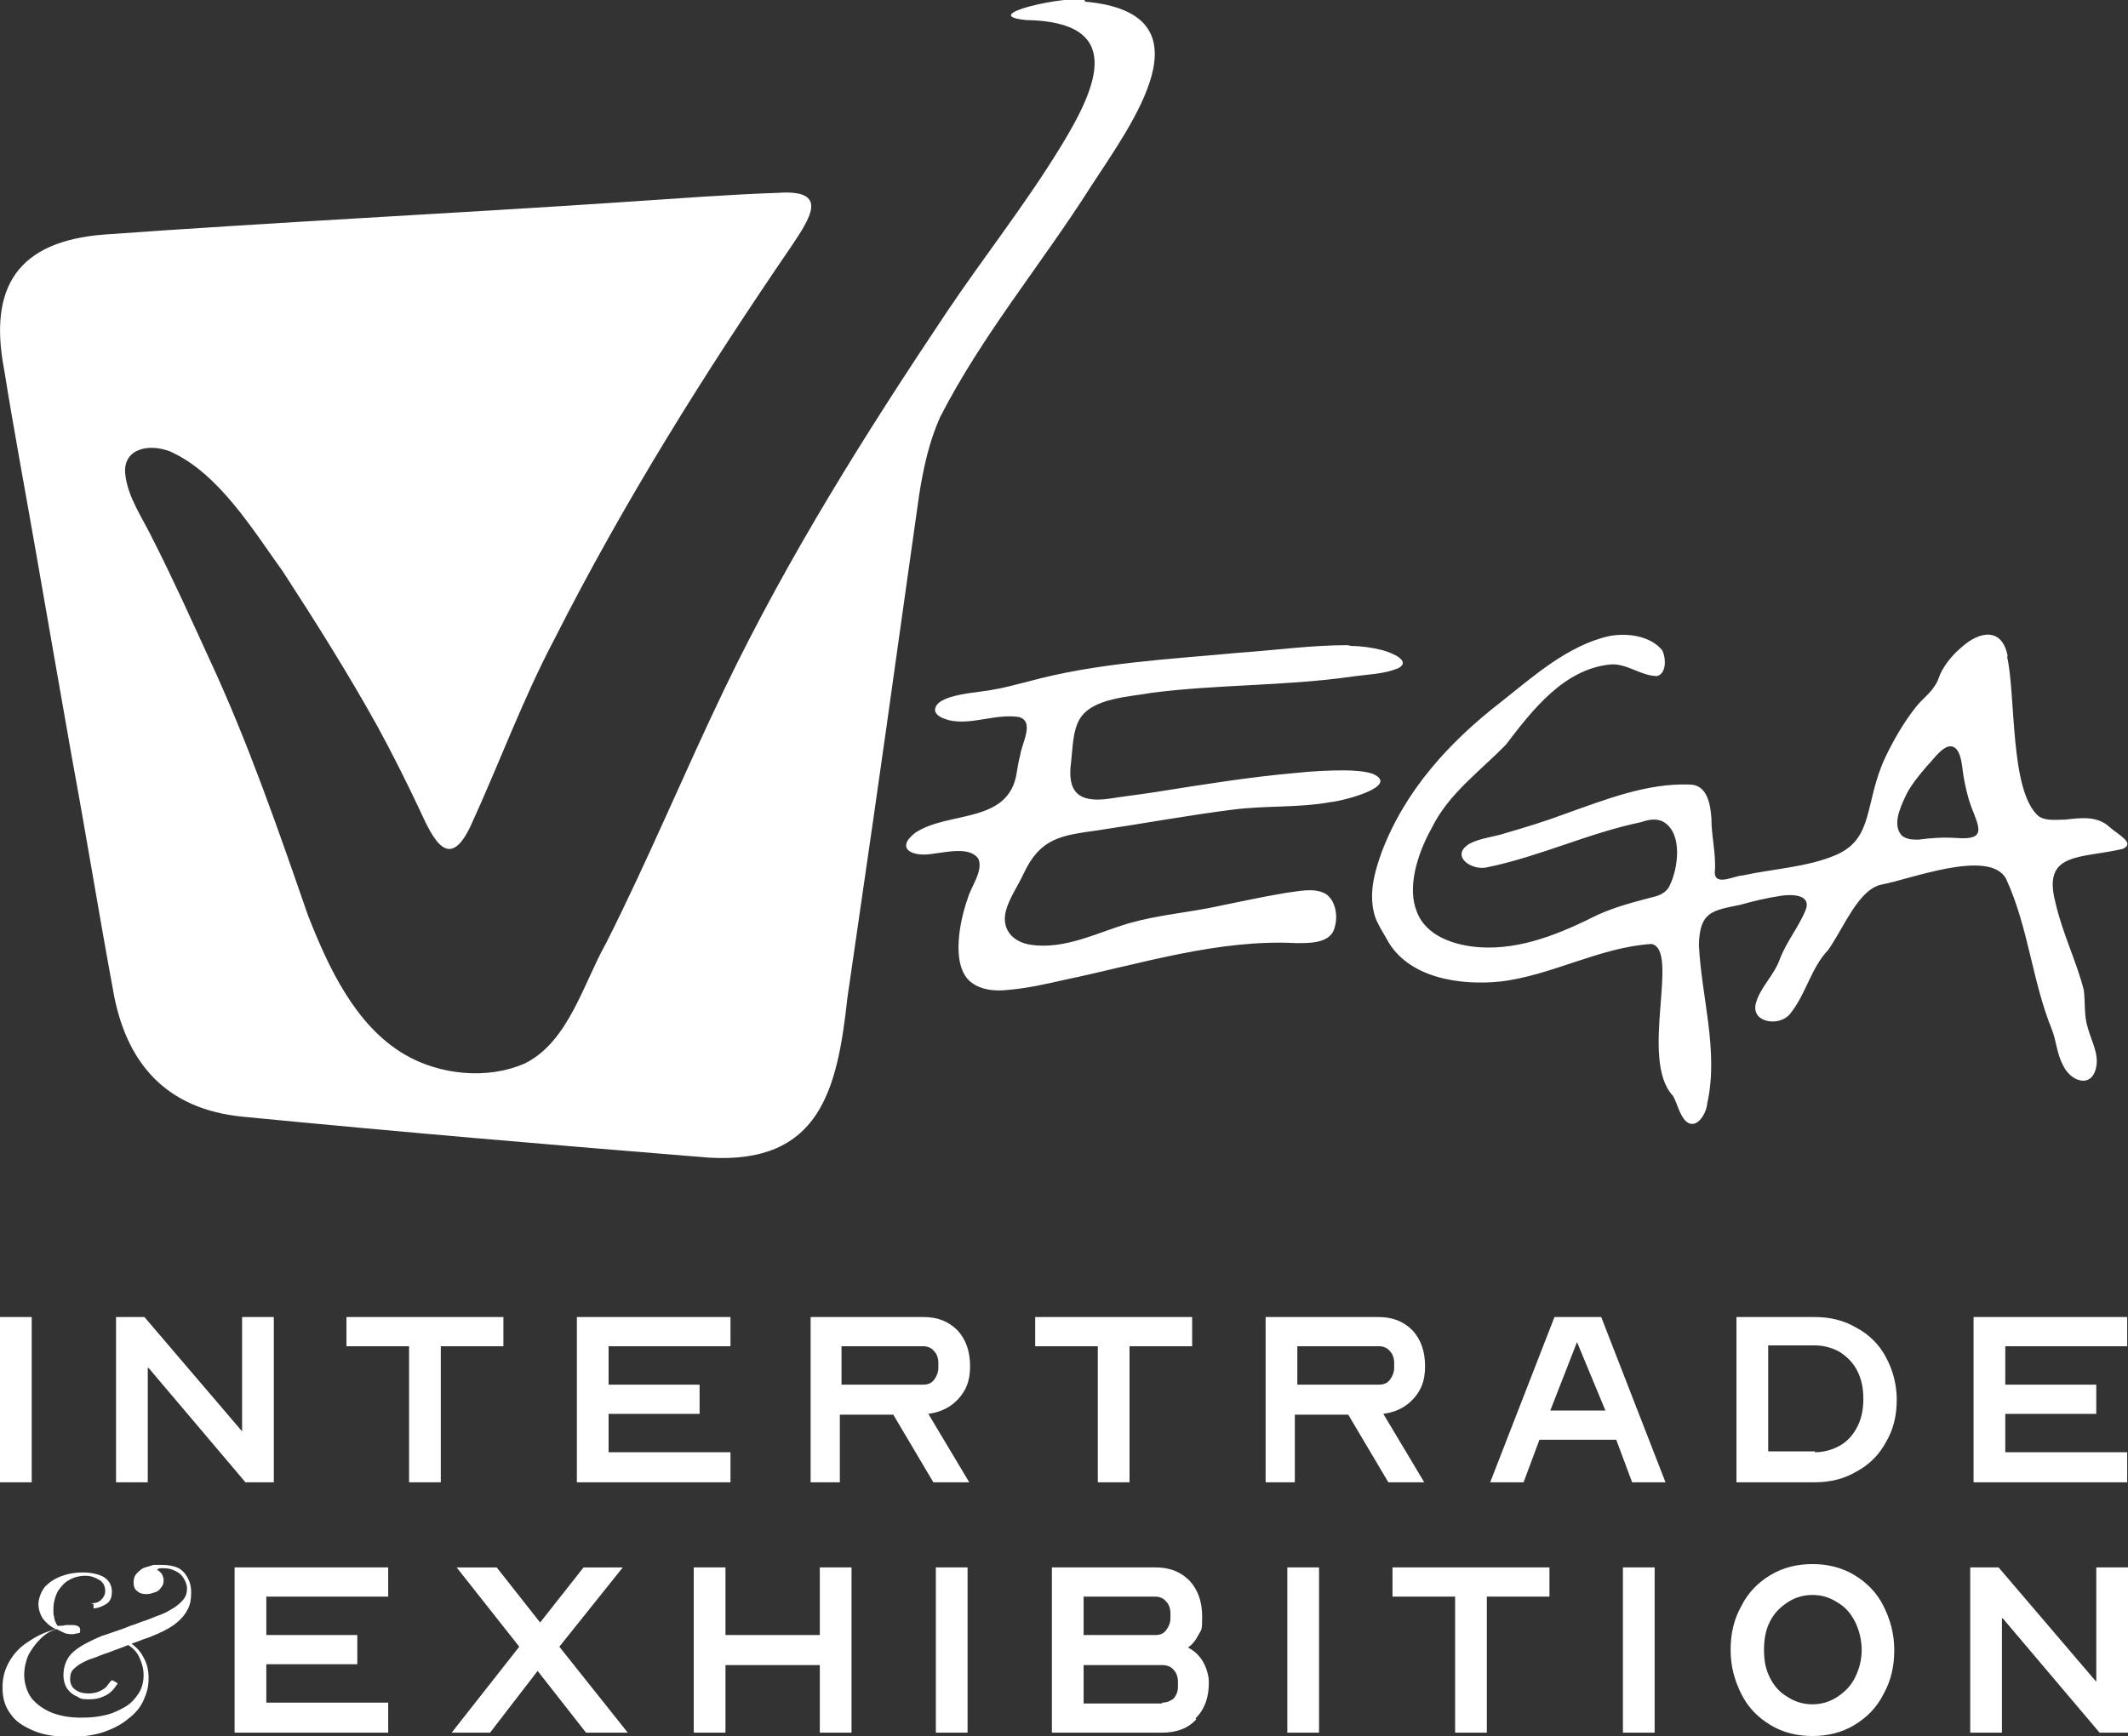 <?xml version="1.0" encoding="UTF-8"?>
<svg id="Layer_1" xmlns="http://www.w3.org/2000/svg" version="1.1" viewBox="0 0 254.9 208">
  <rect x="0" y="0" width="254.9" height="208" fill="#333333" stroke="none"/>
  <!-- Generator: Adobe Illustrator 29.3.1, SVG Export Plug-In . SVG Version: 2.1.0 Build 151)  -->
  <path d="M10.9,192.1c.5,0,.9-.1,1.2-.4.3-.3.5-.6.5-1.1s-.2-1-.7-1.3-1-.5-1.7-.5-1.4.2-1.9.5c-.6.3-1,.8-1.4,1.4-.3.6-.5,1.3-.5,2.1s0,.6.1,1c0,.3.2.7.4,1,.3,0,.7,0,1-.1.3,0,.6,0,.7,0,.7,0,1,.2,1,.6s0,.3-.3.4c-.2,0-.4.1-.6.1-.3,0-.7,0-1.1-.2s-.6-.3-.8-.4c-.8.2-1.4.6-2,1.2-.6.6-1,1.2-1.4,1.9-.3.7-.5,1.5-.5,2.4s.3,2,.9,2.8c.6.7,1.4,1.3,2.4,1.7,1,.4,2.2.6,3.5.6s2-.1,2.9-.3c.9-.2,1.7-.6,2.4-1,.7-.4,1.2-1,1.6-1.6.4-.6.6-1.4.6-2.2s-.2-1.4-.5-2.1c-.3-.7-.9-1.3-1.7-1.7l.4-.2c.8.5,1.4,1.1,1.8,1.9.4.7.6,1.5.6,2.5s-.2,1.7-.6,2.6-1,1.6-1.8,2.2c-.8.7-1.8,1.2-2.9,1.6-1.2.4-2.5.6-4.1.6s-3.1-.2-4.3-.7c-1.2-.5-2.2-1.1-2.8-2-.7-.9-1-1.9-1-3.2s.3-2.2.8-3.1,1.3-1.8,2.3-2.4c1-.7,2.1-1.2,3.3-1.5-.7-.3-1.2-.8-1.6-1.3-.3-.5-.5-1.1-.5-1.7s.3-1.5.8-2.1c.6-.6,1.2-1,2.1-1.3.8-.3,1.7-.4,2.5-.4s1.9.2,2.5.6c.6.4.9,1,.9,1.7s-.2,1.2-.7,1.5c-.5.3-1,.5-1.5.5v-.5ZM14.1,201.7c-.2.3-.4.6-.7.9-.3.3-.6.5-1.1.7-.4.2-1,.3-1.6.3s-1,0-1.4-.3c-.5-.2-.9-.5-1.2-.9-.3-.4-.5-1-.5-1.7,0-1.1.4-2.1,1.2-2.8.8-.7,2-1.3,3.4-1.9.4-.1.9-.3,1.5-.5.6-.2,1.2-.4,1.9-.7.7-.2,1.3-.5,2-.7.7-.3,1.3-.5,1.8-.7.5-.2,1-.5,1.5-.8.4-.3.8-.6,1.1-1,.3-.4.4-.8.4-1.3s-.3-1.2-.8-1.7c-.5-.4-1.2-.7-1.9-.7s-.7,0-.9.2c.3.1.4.3.6.5.1.2.2.5.2.7s0,.6-.3.9c-.2.3-.4.5-.8.6-.3.1-.6.2-1,.2s-.8-.1-1.1-.4c-.3-.2-.4-.6-.4-1s.1-.8.4-1.1c.3-.3.6-.6,1-.7.3-.1.7-.2,1-.3.4,0,.7,0,1,0,.7,0,1.3.1,1.8.3.5.2.9.6,1.2,1.1.3.5.5,1.1.5,1.9s-.1,1.4-.4,2c-.3.6-.7,1.1-1.3,1.6-.6.5-1.3.9-2.2,1.3-.5.2-1.1.5-1.8.7-.7.3-1.4.5-2.1.8-.7.3-1.4.5-2.1.8-.7.2-1.3.5-1.9.7-.4.1-.8.3-1.2.5-.4.2-.8.5-1.1.8-.3.3-.4.7-.4,1.2s.2,1,.7,1.3c.4.3,1,.4,1.5.4s1-.1,1.4-.3.7-.4.9-.7c.2-.3.4-.5.5-.6l.4.2ZM129.9,0c-1.9-.6-13.1,1.8-7,2.4,11.9.2,8.6,7.9,4.2,15.1-4.2,6.9-9.2,13.2-13.7,19.9-9.7,14.5-19,29.3-26.6,45.1-4.9,10.2-9.1,20.4-14.2,30.5-2.7,4.8-4.5,11.8-9.7,14.4-4.5,2-10.3,1.4-14.5-1.1-5.9-3.5-9.1-10.5-11.5-16.6-3.6-10.4-7.2-20.8-11.8-30.7-2.2-4.8-4.5-9.9-6.8-14.4-1.2-2.5-3-5-3.3-7.8-.3-3.1,2.9-3.7,5.4-2.7,5.8,2.6,9.9,9.4,13.5,14.4,3.9,6,7.8,12.2,11.3,18.5,1.8,3.3,3.5,6.7,5.1,10.1,1.6,3.5,3.5,7.4,6.1,1.8,3.4-7.4,6.2-15.1,10-22.3,8.3-16.4,18-31.9,28.4-47.1,2.2-3.3,4.6-6.8-1.5-6.4-6,.2-12.4.7-18.5,1.1-20.8,1.4-41.5,2.4-62.3,3.9C2.1,28.9-1.4,34.4.5,44.3c1.2,7.5,2.6,14.9,3.9,22.4,1.4,8,2.8,16.1,4.2,24,1.7,9.2,3.2,18.5,4.9,27.7,1.5,9,6.4,14.5,15.6,15.4,18.5,1.8,37.2,3.4,55.8,4.9,13.3.8,15.4-8.1,16.6-19.1,2.1-14.4,4.2-28.9,6.2-43.3.8-5.7,1.6-11.3,2.4-17,.5-3.2,1.2-6.4,2.5-9.3,5-9.8,12.2-18.4,18.1-27.7,4.8-7.4,14.8-20.7-.7-22.1h0ZM161.4,77.3c-4.3,0-8.6.6-12.9.9-8.5.8-17.2,1.2-25.5,3.5-1.3.3-2.6.7-3.9.9-1.6.4-7.1.5-7.1,2.5.1.7,1,1,1.7,1.2,2.7.6,5.5-.8,8.3-.4,2,.5.4,3.1.2,4.6-.2.7-.3,1.4-.4,2-.9,6.3-8.2,4.6-12.2,7.3-2.4,1.9-.3,2.9,2.1,2.5,1.7-.2,4.5-.9,5.5.6.6,1.5-.9,3.3-1.3,4.8-.9,2.5-2,7.7.2,9.8,1.2,1.1,3,1.3,4.7,1.1,2.3-.2,4.5-.7,6.7-1.2,9.1-1.9,18.4-4.9,27.8-4.4,1.8,0,4.2,0,4.6-2,.4-1.4,0-3.2-1.1-3.9-1.4-.8-3.3-.3-4.9-.1-3,.5-6.1,1.2-9.1,1.8-3.2.6-6.3.9-9.5,1.8-3.8,1.1-7.7,3.2-11.8,2.6-2.2-.3-3.6-1.9-3-4.1.4-1.5,1.4-2.9,2.1-4.4,2-4.3,4.5-4.6,8.8-5.2,5.4-.8,10.8-1.8,16.3-2.5,3.9-.5,7.9-.2,11.7-.9,1.3-.1,8.5-1.9,5-3.4-.9-.3-2.3-.4-3.4-.4-1.9,0-3.8.1-5.7.3-5.7.5-11.2,1.4-16.9,2.3-1.9.3-3.7.5-5.6.8-3.6.5-5-.8-4.5-4.4.2-1.8.2-3.7,1-5.1,1.5-2.6,6-2.7,8.7-3.2,7.8-1,15.8-.8,23.7-1.9,1.9-.3,4.2-.3,5.9-1.1,1.3-.8-.6-1.7-2-2.1-1.2-.3-2.5-.5-3.7-.5h0ZM240.4,78.6c1.1,4.7.3,16.2,3.8,19.2.9.6,2.1.4,3.2.4,1.8-.2,3.8-.5,5.3.9,1,.9,3.1,1.9,1.6,2.6-5,1.2-9.7.3-8.1,6.4.8,3.6,2.5,7,3.4,10.5.2,1.5,0,3.1.5,4.6.4,1.5,1.3,3,1,4.6-.5,2.7-3.1,1.8-4-.2-.7-1.3-.8-2.9-1.3-4.2-2.4-5.9-2.8-12.2-5.5-18.1-2-3.7-11.6.1-15,.7-.5.1-1,.4-1.4.7-2,1.6-3.3,4.8-4.9,7.1-2.1,2.2-2.7,5.4-4.6,7.7-1.2,1.5-4.6,1.1-4.1-1.2.5-2,2.2-3.4,2.9-5.4.8-2.1,2.3-3.9,3.1-5.9.6-1.6-1.1-1.9-2.8-1.7-2,.3-3.6.7-5,1.1-3.4.7-4.9.8-5,4.8.3,6.3,2.4,12.7,1,19-.1,1.3-1.4,3.4-2.7,2-.7-.9-.9-2-1.4-2.9-4.1-4.3.9-17.6-2.6-18.2-6.2.4-12,3.8-18.1,4.5-4.8.5-11.1-.4-13.6-5.1-.5-.9-1.1-1.8-1.4-2.7-.8-2.6-.1-5.2.8-7.7,2.8-7.4,8.1-13.2,14.3-18,3.8-3,8-6.8,13-7.9,2.2-.4,4.9,0,6.3,1.7.5,1,.5,2.8-.6,3.1-1.9,0-3.6-1.5-5.5-1.4-5.6.5-9.4,5.4-12.6,9.6-3.1,3.2-6.9,5.9-8.9,10-1.9,3.4-2.9,7.3-1.8,10,1.1,3,4.6,4.1,7.6,4.3,5,.3,9.7-1.7,14.1-3.9,2.2-1,4.6-1.6,6.9-2.2.7-.2,1.4-.6,1.7-1.3,1-2,1.6-6.2-.7-7.6-.8-.5-1.9-.3-2.7,0-6.3,1.3-12.1,4.1-18.4,5.4-1.8.5-4.6-1.3-2.2-2.8,1.3-.7,2.9-.8,4.4-1.3,2.4-.7,4.7-1.4,7.1-2.3,4.8-1.7,9.8-3.7,14.9-3.5,2.1,0,2.5,2.4,2.6,4.1,0,2.2.6,4.3.4,6.5.1,1.6,2.4.3,3.3.3,3.6-.8,7.9-1,11.3-2.5,4.5-2,3.3-6.2,5.8-11.6,1-2.1,2.2-4.2,3.7-6.1.7-.9,1.7-1.6,2.3-2.6.2-.3.3-.5.4-.8.4-1.2,1.4-2.6,2.7-3.7,2.3-2.1,5-2.4,5.6,1.1h0ZM228.1,100.3c.5.3,1.1.3,1.7.3,1.5-.2,3-.3,4.5-.2,3.7.3,2.8-1.2,1.8-3.8-.4-1.1-.7-2.4-.9-3.6-.2-1-.2-4.1-2-3.5-1,.5-1.6,1.5-2.4,2.3-1.1,1.3-2,2.4-2.6,3.7-.6,1.3-1.6,3.5-.3,4.7h0ZM0,157.8h3.8v19.8H0v-19.8ZM17.7,163.9v13.7h-3.8v-19.8h3.4l11.7,13.7v-13.7h3.8v19.8h-3.4l-11.6-13.7ZM60.3,157.8v3.5h-7.5v16.3h-3.8v-16.3h-7.5v-3.5h18.8ZM72.9,165.9h10.9v3.5h-10.9v4.6h14.6v3.6h-18.4v-19.8h18.4v3.5h-14.6v4.6ZM100.9,177.6h-3.8v-19.8h13.5c1.7,0,3,.5,4.1,1.6,1,1.1,1.5,2.5,1.5,4.3s-.5,2.9-1.4,3.9c-.9,1-2.1,1.6-3.6,1.8l4.9,8.2h-4.3l-4.8-8.1h-6.4v8.1ZM110.6,165.9c.6,0,1-.2,1.3-.6.3-.4.5-.9.5-1.4v-.6c0-.6-.2-1.1-.5-1.4-.3-.4-.8-.6-1.3-.6h-9.8v4.6h9.8ZM142.8,157.8v3.5h-7.5v16.3h-3.8v-16.3h-7.5v-3.5h18.8ZM155.4,177.6h-3.8v-19.8h13.5c1.7,0,3,.5,4.1,1.6,1,1.1,1.5,2.5,1.5,4.3s-.5,2.9-1.4,3.9c-.9,1-2.1,1.6-3.6,1.8l4.9,8.2h-4.3l-4.8-8.1h-6.4v8.1ZM165.2,165.9c.6,0,1-.2,1.3-.6.3-.4.5-.9.5-1.4v-.6c0-.6-.2-1.1-.5-1.4-.3-.4-.8-.6-1.3-.6h-9.8v4.6h9.8ZM195.5,177.6l-1.9-5.1h-9.2l-1.9,5.1h-4l7.7-19.8h5.6l7.7,19.8h-4ZM192.3,169l-3.4-8.2-3.2,8.2h6.6ZM208,157.8h9.4c1.8,0,3.5.4,5,1.3,1.5.8,2.7,2,3.5,3.5.8,1.5,1.3,3.2,1.3,5.1s-.4,3.6-1.3,5.1c-.8,1.5-2,2.7-3.5,3.5-1.5.9-3.2,1.3-5,1.3h-9.4v-19.8ZM217.4,174c1.1,0,2.1-.3,3-.8.9-.5,1.6-1.3,2.1-2.3.5-1,.7-2.1.7-3.3s-.2-2.3-.7-3.3c-.5-1-1.2-1.7-2.1-2.3-.9-.5-1.9-.8-3-.8h-5.6v12.7h5.6ZM240.2,165.9h10.9v3.5h-10.9v4.6h14.6v3.6h-18.4v-19.8h18.4v3.5h-14.6v4.6ZM31.9,195.9h10.9v3.5h-10.9v4.6h14.6v3.6h-18.4v-19.8h18.4v3.5h-14.6v4.6ZM70.2,207.6l-5.8-7.4-5.7,7.4h-4.6l8.1-10.3-7.5-9.5h4.8l5.2,6.6,5.2-6.6h4.7l-7.6,9.5,8.2,10.3h-4.9ZM102,187.8v19.8h-3.8v-8.1h-11.3v8.1h-3.8v-19.8h3.8v8.1h11.3v-8.1h3.8ZM112.1,187.8h3.8v19.8h-3.8v-19.8ZM143.3,206c-1,1.1-2.4,1.6-4.1,1.6h-13.2v-19.8h12.4c1.7,0,3,.5,4.1,1.6,1,1.1,1.5,2.5,1.5,4.3s-.1,1.5-.4,2.1c-.3.6-.7,1.2-1.3,1.6.8.4,1.4,1,1.8,1.7.4.7.7,1.6.7,2.5,0,1.8-.5,3.2-1.6,4.3ZM138.4,195.9c.6,0,1-.2,1.3-.6.3-.4.5-.9.5-1.4v-.6c0-.6-.2-1.1-.5-1.4-.3-.4-.8-.6-1.3-.6h-8.6v4.6h8.6ZM139.2,204c.6,0,1-.2,1.4-.5.3-.4.5-.8.5-1.4v-.6c0-.6-.2-1.1-.5-1.4-.3-.4-.8-.6-1.4-.6h-9.4v4.6h9.4ZM154.2,187.8h3.8v19.8h-3.8v-19.8ZM185.6,187.8v3.5h-7.5v16.3h-3.8v-16.3h-7.5v-3.5h18.8ZM194.4,187.8h3.8v19.8h-3.8v-19.8ZM212.1,206.7c-1.5-.9-2.7-2.1-3.5-3.7-.8-1.6-1.3-3.3-1.3-5.3s.4-3.7,1.3-5.3c.8-1.6,2-2.8,3.5-3.7,1.5-.9,3.2-1.3,5-1.3s3.5.4,5,1.3c1.5.9,2.7,2.1,3.5,3.7.8,1.6,1.3,3.3,1.3,5.3s-.4,3.7-1.3,5.3c-.8,1.6-2,2.8-3.5,3.7-1.5.9-3.2,1.3-5,1.3s-3.5-.4-5-1.3ZM212,201c.5,1,1.2,1.8,2.1,2.3.9.6,1.9.9,3,.9s2.1-.3,3-.9c.9-.6,1.6-1.3,2.1-2.3.5-1,.8-2.1.8-3.3s-.3-2.4-.8-3.4c-.5-1-1.2-1.8-2.1-2.3-.9-.6-1.9-.9-3-.9s-2.1.3-3,.9c-.9.6-1.6,1.3-2.1,2.3-.5,1-.7,2.1-.7,3.4s.2,2.3.7,3.3ZM239.8,193.9v13.7h-3.8v-19.8h3.4l11.7,13.7v-13.7h3.8v19.8h-3.4l-11.6-13.7Z" fill="#fff"/>
</svg>